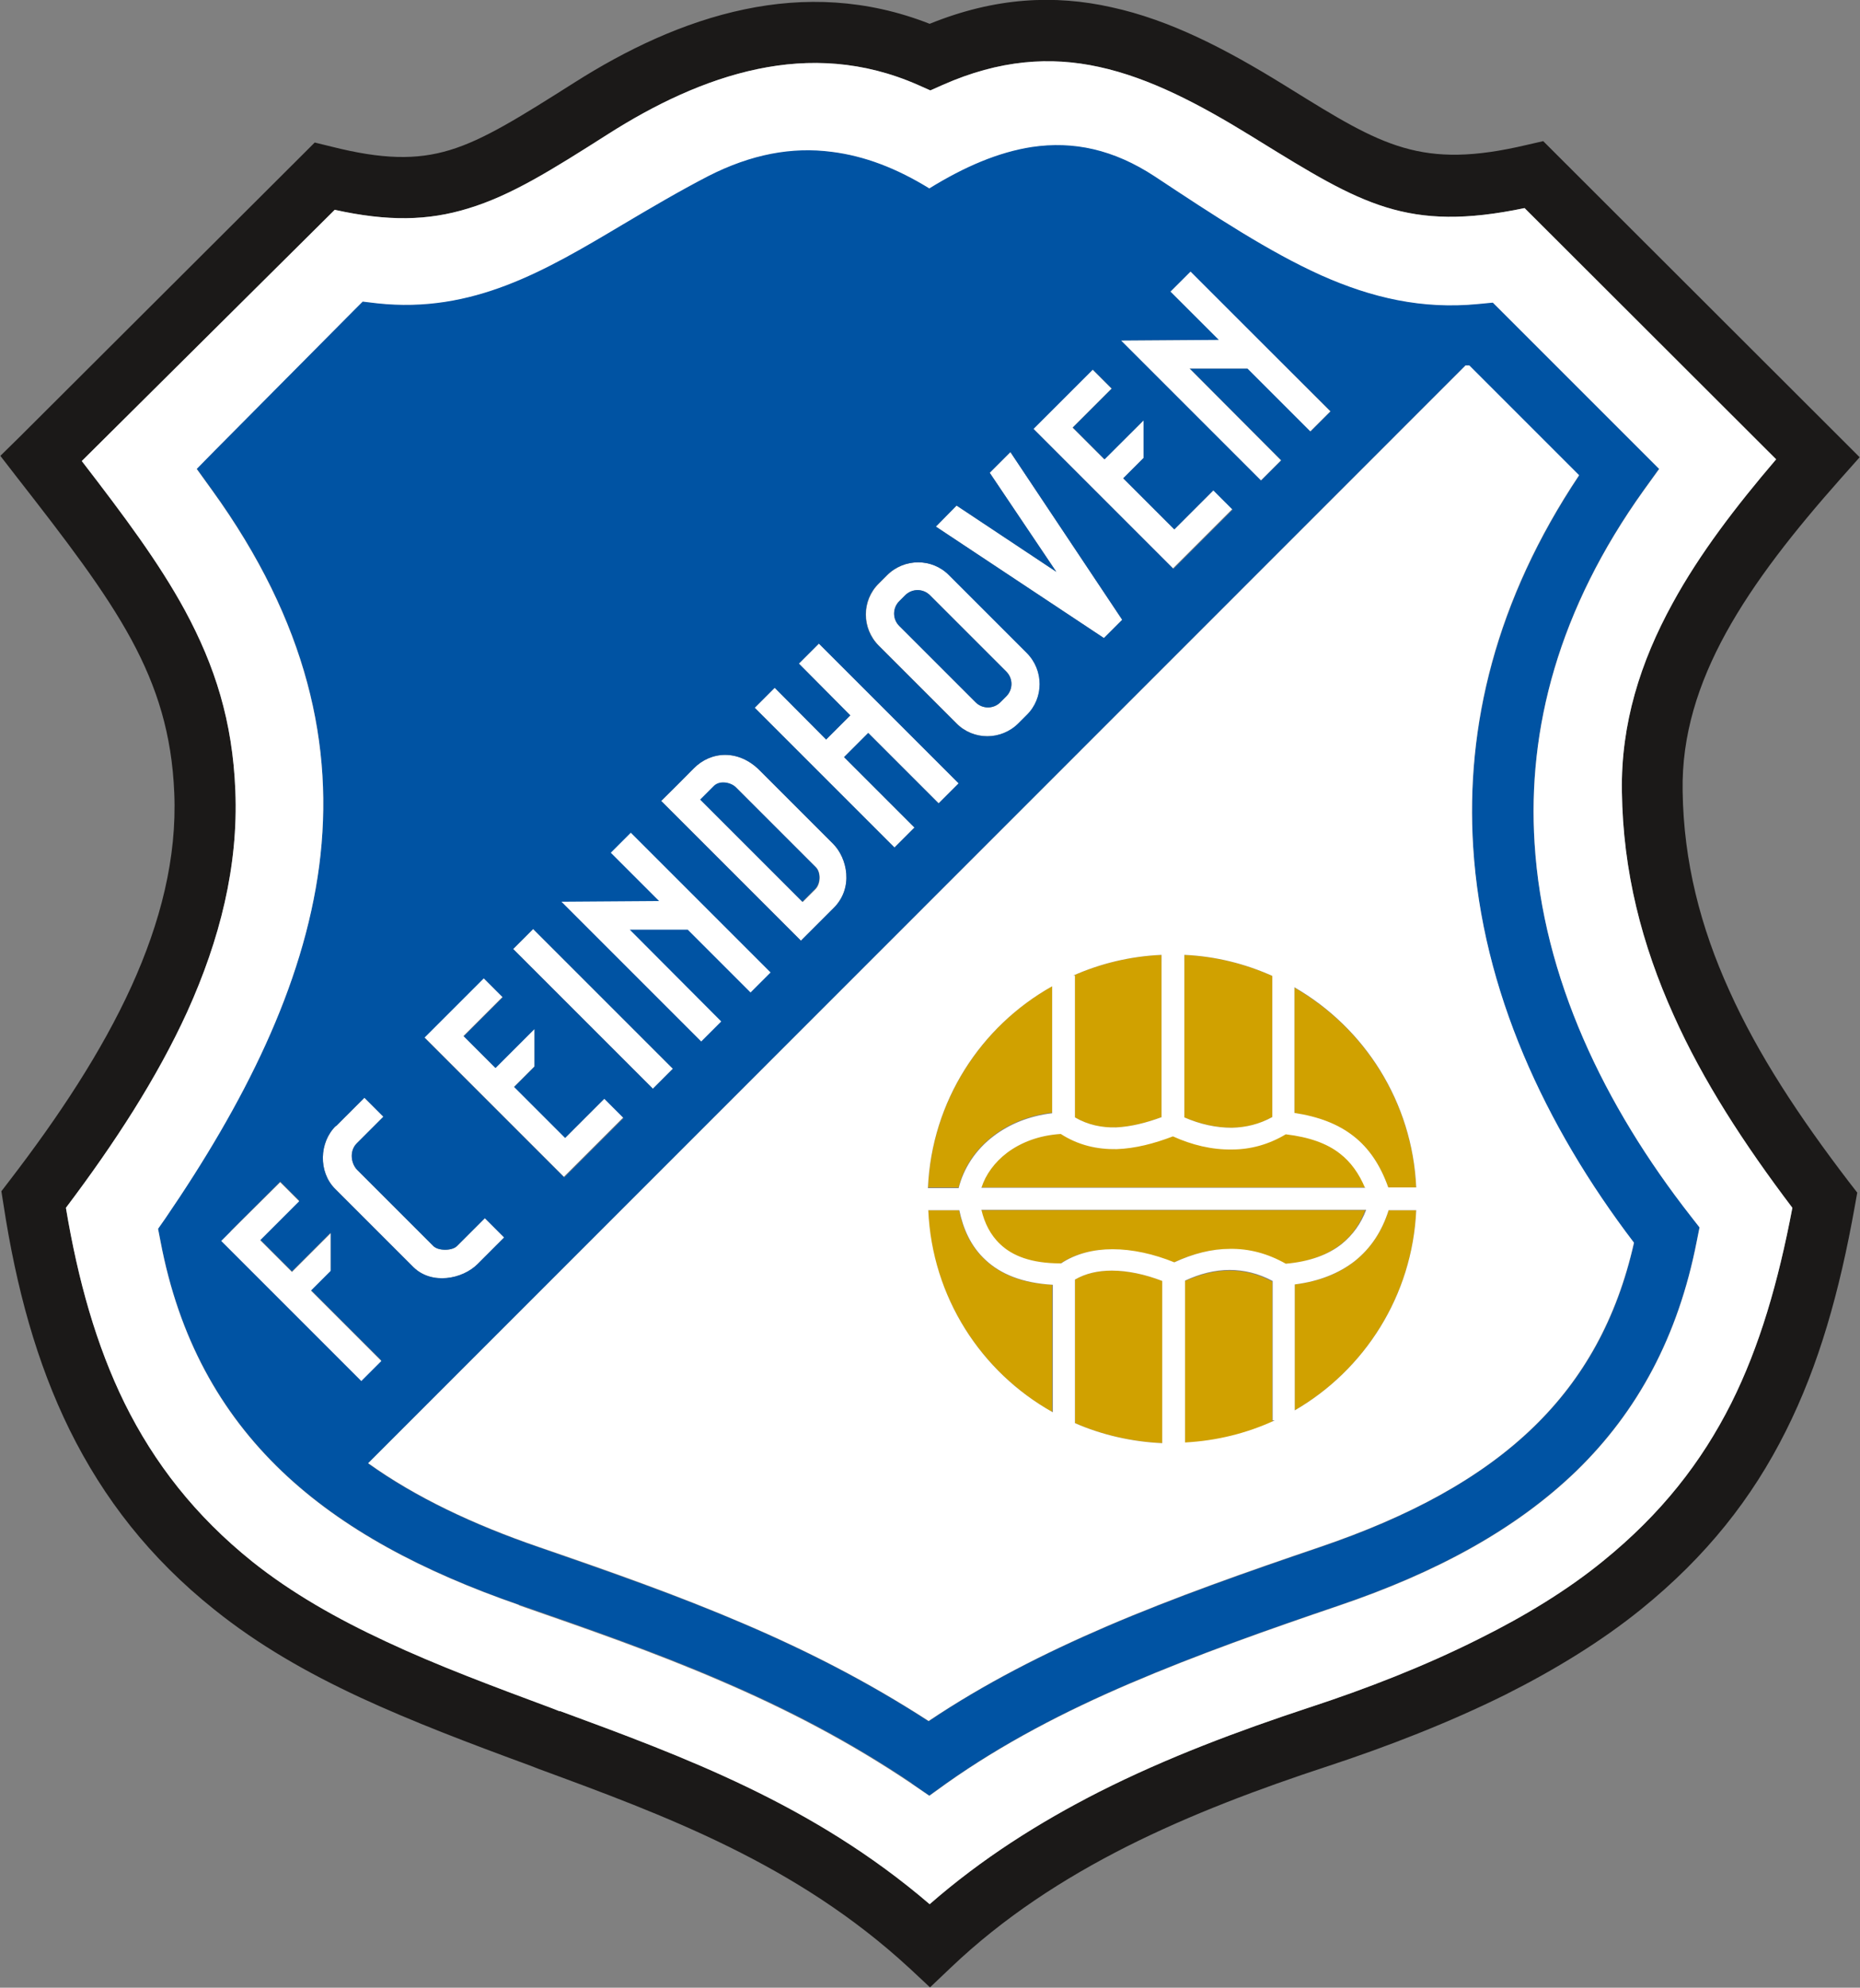 <?xml version="1.0" encoding="UTF-8"?>
<svg id="svg55" xmlns="http://www.w3.org/2000/svg" xmlns:svg="http://www.w3.org/2000/svg" xmlns:sodipodi="http://sodipodi.sourceforge.net/DTD/sodipodi-0.dtd" xmlns:inkscape="http://www.inkscape.org/namespaces/inkscape" version="1.1" viewBox="0 0 539 576">
  <rect x="0" y="0" width="539" height="576" fill="#808080" stroke="none"/>
  <defs>
    <style>
      .cls-1 {
        fill: #d0a100;
      }

      .cls-1, .cls-2, .cls-3, .cls-4 {
        fill-rule: evenodd;
        stroke-width: 0px;
      }

      .cls-2 {
        fill: #1b1918;
      }

      .cls-3 {
        fill: #fff;
      }

      .cls-4 {
        fill: #0053a3;
      }
    </style>
  </defs>
  <sodipodi:namedview id="namedview57" bordercolor="#000000" borderopacity="0.25" inkscape:deskcolor="#d1d1d1" inkscape:document-units="pt" inkscape:pagecheckerboard="0" inkscape:pageopacity="0.0" inkscape:showpageshadow="2" pagecolor="#ffffff"/>
  <g id="Layer1000">
    <path id="path2" class="cls-3" d="M97.4,326.3l8.2-8.2,5.5,5.5-7.7,7.7c-2.3,2.3-1.6,6,.1,7.7l22.1,22.1c1.4,1.4,5.4,1.4,6.8,0l8.1-8.1,5.6,5.6-7.7,7.7c-4.4,4.4-13.3,6.1-18.6.9l-22.7-22.7c-4.9-4.9-4.6-13.5.2-18.2h0Z"/>
    <path id="path4" class="cls-3" d="M148.7,275l40.5,40.5,5.8-5.8-40.5-40.5-5.8,5.8Z"/>
    <path id="path6" class="cls-3" d="M191.6,232.1c4.9-4.9,4.5-4.4,9.4-9.4,5-5.1,13-5.6,19.1.5l21.3,21.3c4.1,4.1,6.1,12.8.1,18.7l-5.5,5.5h0s-3.9,3.9-3.9,3.9l-40.5-40.5ZM236.5,251.4l-23.2-23.2c-1.4-1.4-4.7-2.1-6.4-.3l-3.9,3.9,29.6,29.6,3.7-3.7c1.6-1.6,1.6-4.9.2-6.3Z"/>
    <path id="path8" class="cls-3" d="M218.7,205.1l5.8-5.8,14.9,15,7-7-14.9-15,5.8-5.8,40.5,40.5-5.8,5.8-20.4-20.4-7,7,20.4,20.4-5.8,5.8-40.5-40.5Z"/>
    <path id="path10" class="cls-3" d="M271.2,152.6l6-6.1,28.9,19.2-19.3-28.7,6-6,32.4,48.6-5.3,5.3-48.7-32.3Z"/>
    <path id="path12" class="cls-3" d="M175.1,318.4l-11.3,11.3-14.8-14.8,5.9-5.9v-10.9c0,0-11.4,11.3-11.4,11.3l-9.2-9.2,11.3-11.3-5.5-5.5-11.3,11.3h0s-5.9,5.8-5.9,5.8l40.5,40.5,5.9-5.9h0s11.3-11.3,11.3-11.3l-5.6-5.6Z"/>
    <path id="path14" class="cls-3" d="M254.7,169.1l2.4-2.4c5-5,13.1-5,18,0l22.5,22.5c5,5,5,13.1,0,18l-2.4,2.4c-5,5-13.1,5-18,0l-22.5-22.5c-5-5-5-13.1,0-18ZM260.6,174.2l1.7-1.7c2-2,5.2-2,7.2,0l22.1,22.1c2,2,2,5.2,0,7.2l-1.7,1.7c-2,2-5.2,2-7.2,0l-22.1-22.1c-2-2-2-5.2,0-7.2h0Z"/>
    <path id="path16" class="cls-3" d="M351.6,142.1l-11.3,11.3-14.8-14.8,5.9-5.9v-10.9c0,0-11.4,11.3-11.4,11.3l-9.2-9.2,11.3-11.3-5.5-5.5-11.3,11.3h0s-5.9,5.8-5.9,5.8l40.5,40.5,5.9-5.9h0s11.3-11.3,11.3-11.3l-5.6-5.6Z"/>
    <path id="path18" class="cls-1" d="M305,322.5v-36.8c-20.7,11.6-34.9,33.3-36.1,58.4h8.9c1.3-5.6,4.8-11.1,10.3-15.2,4.4-3.3,10-5.7,16.9-6.5h0Z"/>
    <path id="path20" class="cls-1" d="M311.4,282.7v41.1c3.9,2.2,7.9,3.1,12,2.9,4.2-.1,8.7-1.3,13.3-3v-45h-.1v-2c-9.1.4-17.7,2.5-25.6,6h.4ZM343.1,278.6v45.2c4.6,1.9,9.3,3,13.9,3,4,0,7.9-1,11.7-3.1v-40.9c-7.9-3.5-16.5-5.7-25.5-6.1v1.9Z"/>
    <path id="path22" class="cls-1" d="M375.1,286.1v36.5c7,1.1,12.6,3.2,17.1,6.7,4.6,3.6,7.8,8.4,10.1,14.9h8.1c-1.1-24.8-15-46.3-35.3-58Z"/>
    <path id="path24" class="cls-1" d="M323.6,332.9c-5.6.2-11-1.1-16.2-4.4-6.4.5-11.6,2.5-15.5,5.4-3.8,2.8-6.3,6.5-7.5,10.2h111.3c-1.8-4.3-4.2-7.6-7.3-10-3.9-3-9-4.8-15.7-5.6-5,3-10.3,4.4-15.6,4.4-5.8,0-11.6-1.4-17.1-3.8-5.5,2.1-11,3.6-16.3,3.7Z"/>
    <path id="path26" class="cls-1" d="M395.8,350.7h-111.5c.9,3.7,2.6,7.3,5.5,10,3.5,3.3,9,5.4,17.4,5.5,4.3-2.9,9.4-4.1,14.9-4.1,5.8,0,12,1.4,17.9,3.8,5.4-2.5,10.8-3.9,16.1-3.9,5.5,0,10.9,1.4,16.2,4.3,7-.6,12.3-2.6,16.2-5.7,3.3-2.5,5.6-5.9,7.1-9.9h0Z"/>
    <path id="path28" class="cls-1" d="M305,372.3c-9-.4-15.1-3.1-19.4-7.1-4.4-4-6.6-9.2-7.7-14.5h-9c1.1,25.1,15.4,46.8,36,58.5v-36.9Z"/>
    <path id="path30" class="cls-1" d="M311.5,370.8v41.6c7.8,3.4,16.4,5.4,25.4,5.8v-47c-5-1.9-10-3-14.7-3-4,0-7.7.8-10.7,2.6Z"/>
    <path id="path32" class="cls-1" d="M343.3,371.2v47c9.3-.5,18.1-2.7,26.1-6.4h-.7v-40.4c-4.1-2.2-8.2-3.2-12.5-3.2-4.2,0-8.5,1.1-13,3.1h0Z"/>
    <path id="path34" class="cls-1" d="M375.2,372.2v36.5c20.2-11.7,34.1-33.2,35.2-58h-8c-1.9,6-5.1,11-9.9,14.8-4.4,3.5-10.1,5.8-17.2,6.7h0Z"/>
    <path id="path36" class="cls-4" d="M264.2,516.7c-18.1-12.2-36.5-21.7-55.4-29.8-19.2-8.3-38.6-15-58.4-21.9-28-9.7-51.2-22-68.7-38.7-17.9-17.1-29.9-38.7-35.2-66.7l-.7-3.6,2.1-3c22.7-33.2,40-67.2,44.6-102.2,4.5-34.5-3.4-70.6-31.1-108.9l-4.4-6.1,5.3-5.4,39.8-40.1,3-3,4.2.5c27.7,3,48.6-9.4,71.1-22.8,8.1-4.8,16.4-9.7,24.9-14.1,12.4-6.3,24.1-8.5,35.7-7,9.6,1.2,18.9,4.8,28.3,10.6,10.2-6.3,20-10.5,29.7-12,12.1-1.8,23.7.7,35.6,8.5,17.5,11.6,33.2,21.9,48.3,28.7,14.6,6.5,29.2,9.9,45.5,8.3l4.2-.4,3,3,39.9,39.9,5.3,5.3-4.4,6.1c-24.8,34.6-33.8,69.3-31.7,102.4,2.4,38.9,20.1,75.9,45.3,108.1l2.5,3.2-.8,4c-5.4,27.7-17.2,49.4-34.9,66.6-17.5,16.9-40.5,29.4-68.8,39-20.6,7-41,14.2-60.4,22.5-19.2,8.2-37.2,17.6-53.3,29l-5,3.6-5.1-3.5ZM106.7,424L424.6,106c.4,0,.8,0,1.2,0l31.8,31.8c-24.1,36.2-32.9,72.7-30.7,107.7,2.6,41.5,20.6,80.7,46.6,114.7-4.9,22.1-14.7,39.4-29,53.3-15.4,14.9-36.2,26.1-62.1,34.9-21.1,7.2-42,14.5-61.8,23-18.1,7.8-35.5,16.6-51.5,27.4-17.6-11.4-35.3-20.4-53.3-28.1-19.3-8.3-39.2-15.2-59.6-22.3-19.2-6.6-35.8-14.5-49.5-24.3h0ZM385.6,119.2l-5.8,5.8-18.2-18.2h-16.8s26.5,26.6,26.5,26.6l-5.8,5.8-40.5-40.5,28.3-.2-14.1-14,5.7-5.6,40.7,40.3ZM66.7,356.9l4.4-4.4,10.1-10.1,5.5,5.5-11.3,11.3,9.2,9.2,11.2-11.2v10.9c0,0-5.7,5.7-5.7,5.7l20.4,20.4-5.8,5.8-39.8-39.8v-.3c.6-1,1.3-2,2-3h0ZM148.7,275l5.8-5.8,40.5,40.5-5.8,5.8-40.5-40.5ZM163.8,329.7l11.3-11.3,5.6,5.6-11.3,11.3-5.9,5.9-40.5-40.5,5.9-5.9h0s11.3-11.3,11.3-11.3l5.5,5.5-11.3,11.3,9.2,9.2,11.3-11.3v10.9c0,0-5.9,5.9-5.9,5.9l14.8,14.8ZM191.6,232.1c4.9-4.9,4.5-4.4,9.4-9.4,5-5.1,13-5.6,19.1.5l21.3,21.3c4.1,4.1,6.1,12.8.1,18.7l-5.5,5.5-3.9,3.9-40.5-40.5ZM259.2,245.6l-40.5-40.5,5.8-5.8,14.9,15,7-7-14.9-15,5.8-5.8,40.5,40.5-5.8,5.8-20.4-20.4-7,7,20.4,20.4-5.8,5.8ZM277.1,209.6l-22.5-22.5c-5-5-5-13.1,0-18l2.4-2.4c5-5,13.1-5,18,0l22.5,22.5c5,5,5,13.1,0,18l-2.4,2.4c-5,5-13.1,5-18,0h0ZM319.9,184.9l-48.7-32.3,6-6.1,28.9,19.2-19.3-28.7,6-6,32.4,48.6-5.3,5.3ZM340,164.8l-40.5-40.5,5.9-5.9h0s11.3-11.3,11.3-11.3l5.5,5.5-11.3,11.3,9.2,9.2,11.3-11.3v10.9c0,0-5.9,5.9-5.9,5.9l14.8,14.8,11.3-11.3,5.6,5.6-11.3,11.3-5.9,5.9ZM97.4,326.3l8.2-8.2,5.5,5.5-7.7,7.7c-2.3,2.3-1.6,6,.1,7.7l22.1,22.1c1.4,1.4,5.4,1.4,6.8,0l8.1-8.1,5.6,5.6-7.7,7.7c-4.4,4.4-13.3,6.1-18.6.9l-22.7-22.7c-4.9-4.9-4.6-13.5.2-18.2h0Z"/>
    <path id="path38" class="cls-3" d="M339.2,84.5l5.8-5.8,40.5,40.5-5.8,5.8-18.2-18.2h-16.8s26.5,26.6,26.5,26.6l-5.8,5.8-40.5-40.5,28.3-.2-14-14Z"/>
    <path id="path40" class="cls-3" d="M64.1,359.6l5.8-5.8h0s11.3-11.2,11.3-11.2l5.5,5.5-11.3,11.3,9.2,9.2,11.2-11.2v10.9c0,0-5.7,5.7-5.7,5.7l20.4,20.4-5.8,5.8-40.5-40.5Z"/>
    <path id="path42" class="cls-3" d="M177,247.1l5.8-5.8,40.5,40.5-5.8,5.8-18.2-18.2h-16.8s26.5,26.6,26.5,26.6l-5.8,5.8-40.5-40.5,28.3-.2-14-14Z"/>
    <path id="path44" class="cls-2" d="M263.5,570.3c-32.7-30.2-71-44.3-107.4-57.7l-2.3-.9c-17.7-6.5-34.3-12.8-49.4-19.8-15.5-7.2-29.6-15.3-42.2-25.4-18.8-15-32.2-32.3-42-52.1-9.6-19.5-15.5-41.2-19.2-65.4l-.6-3.8,2.3-3c14.3-18.6,26.8-37.5,35.4-56.4,8.4-18.5,13.2-37.2,12.4-56-.7-17.1-5-30.7-12.4-44.4-7.7-14.2-19-28.9-33.2-47.1l-4.8-6.2,5.6-5.5L87.6,44.9l3.6-3.6,4.9,1.2c14.7,3.7,24.6,3.9,34.2,1,10-3,20.7-9.8,36.2-19.6,14.8-9.4,31.5-17.5,49.3-21.2,17.2-3.6,35.3-3,53.6,4.2,19-7.7,36.2-8.5,52.7-4.8,17,3.7,33.1,12.1,49.8,22.4l2.1,1.3c26.6,16.5,37.9,23.4,68.4,16.2l4.8-1.1,3.5,3.5,82.3,82.2,5.9,5.9-5.6,6.3c-13.2,14.9-24.9,29.6-33.2,44.7-8,14.6-12.8,29.6-12.5,45.8.3,20.5,5.2,39.4,13.5,57.7,8.4,18.7,20.4,36.8,34.7,55.5l2.4,3.1-.7,3.9c-4.4,24.7-10.4,46.1-20,65.2-9.7,19.4-23,36.3-41.9,51.6-11.5,9.3-24.9,17.5-39.2,24.7-16.5,8.2-34.3,15.1-51.6,20.8-19.8,6.5-39.6,13.9-58.3,23.3-18.4,9.3-35.8,20.6-51,35.1l-6,5.7-6.1-5.7ZM162.2,495.8c35.8,13.2,73.4,27,107.2,56,15.1-13.2,31.7-23.7,49.2-32.6,19.6-9.9,40.2-17.6,60.8-24.4,16.5-5.4,33.5-12,49.2-19.9,13.3-6.6,25.6-14.1,35.9-22.5,16.9-13.7,28.6-28.7,37.2-45.8,8.2-16.4,13.6-35,17.7-56.6-14-18.5-25.9-36.8-34.4-55.8-9.2-20.4-14.7-41.6-15-64.9-.3-19.5,5.3-37.4,14.7-54.5,7.8-14.3,18.3-28,30-41.7l-72.9-72.8c-34,7.1-47.3-1.2-77-19.5l-2.1-1.3c-15.1-9.3-29.5-16.9-44.2-20.1-14.1-3.1-28.8-2.1-45.3,5.2l-3.6,1.6-3.6-1.6c-15.9-7-31.5-7.7-46.4-4.6-15.4,3.2-30.1,10.4-43.3,18.8-16.5,10.5-28.1,17.8-40.6,21.6-11.7,3.6-23.3,3.8-38.7.4L23.7,133.6c12.4,16.1,22.4,29.5,29.9,43.3,8.7,16.1,13.8,32.1,14.6,52.2.9,21.9-4.5,43.2-13.9,64-8.8,19.3-21.1,38.2-35.2,56.9,3.5,21,8.8,39.9,17,56.6,8.6,17.4,20.5,32.7,37.1,46,11.3,9,24.3,16.4,38.7,23.1,14.7,6.9,30.8,12.9,48,19.3l2.3.9Z"/>
    <path id="path46" class="cls-3" d="M162.2,495.8c35.8,13.2,73.4,27,107.2,56,15.1-13.2,31.7-23.7,49.2-32.6,19.6-9.9,40.2-17.6,60.8-24.4,16.5-5.4,33.5-12,49.2-19.9,13.3-6.6,25.6-14.1,35.9-22.5,16.9-13.7,28.6-28.7,37.2-45.8,8.2-16.4,13.6-35,17.7-56.6-14-18.5-25.9-36.8-34.4-55.8-9.2-20.4-14.7-41.6-15-64.9-.3-19.5,5.3-37.4,14.7-54.5,7.8-14.3,18.3-28,30-41.7l-72.9-72.8c-34,7.1-47.3-1.2-77-19.5l-2.1-1.3c-15.1-9.3-29.5-16.9-44.2-20.1-14.1-3.1-28.8-2.1-45.3,5.2l-3.6,1.6-3.6-1.6c-15.9-7-31.5-7.7-46.4-4.6-15.4,3.2-30.1,10.4-43.3,18.8-16.5,10.5-28.1,17.8-40.6,21.6-11.7,3.6-23.3,3.8-38.7.4L23.7,133.6c12.4,16.1,22.4,29.5,29.9,43.3,8.7,16.1,13.8,32.1,14.6,52.2.9,21.9-4.5,43.2-13.9,64-8.8,19.3-21.1,38.2-35.2,56.9,3.5,21,8.8,39.9,17,56.6,8.6,17.4,20.5,32.7,37.1,46,11.3,9,24.3,16.4,38.7,23.1,14.7,6.9,30.8,12.9,48,19.3l2.3.9ZM150.4,465.1c-28-9.7-51.2-22-68.7-38.7-17.9-17.1-29.9-38.7-35.2-66.7l-.7-3.6,2.1-3c22.7-33.2,40-67.2,44.6-102.2,4.5-34.5-3.4-70.6-31.1-108.9l-4.4-6.1,5.3-5.4,39.8-40.1,3-3,4.2.5c27.7,3,48.6-9.4,71.1-22.8,8.1-4.8,16.4-9.7,24.9-14.1,12.4-6.3,24.1-8.5,35.7-7,9.6,1.2,18.9,4.8,28.3,10.6,10.2-6.3,20-10.5,29.7-12,12.1-1.8,23.7.7,35.6,8.5,17.5,11.6,33.2,21.9,48.3,28.7,14.6,6.5,29.2,9.9,45.5,8.3l4.2-.4,3,3,39.9,39.9,5.3,5.3-4.4,6.1c-24.8,34.6-33.8,69.3-31.7,102.4,2.4,38.9,20.1,75.9,45.3,108.1l2.5,3.2-.8,4c-5.4,27.7-17.2,49.4-34.9,66.6-17.5,16.9-40.5,29.4-68.8,39-20.6,7-41,14.2-60.4,22.5-19.2,8.2-37.2,17.6-53.3,29l-5,3.6-5.1-3.5c-18.1-12.2-36.5-21.7-55.4-29.8-19.2-8.3-38.6-15-58.4-21.9h0Z"/>
    <path id="path48" class="cls-4" d="M202.9,231.7l29.6,29.6,3.7-3.7c1.6-1.6,1.6-4.9.2-6.3l-23.2-23.2c-1.4-1.4-4.7-2.1-6.4-.3l-3.9,3.9Z"/>
    <path id="path50" class="cls-4" d="M260.6,181.4l22.1,22.1c2,2,5.2,2,7.2,0l1.7-1.7c2-2,2-5.2,0-7.2l-22.1-22.1c-2-2-5.2-2-7.2,0l-1.7,1.7c-2,2-2,5.2,0,7.2h0Z"/>
    <path id="path52" class="cls-3" d="M424.6,106L106.7,424c13.7,9.8,30.3,17.7,49.5,24.3,20.4,7,40.3,14,59.6,22.3,18,7.7,35.7,16.7,53.3,28.1,16.1-10.8,33.4-19.6,51.5-27.4,19.8-8.5,40.6-15.8,61.8-23,25.9-8.8,46.7-19.9,62.1-34.9,14.3-13.9,24-31.2,29-53.3-25.9-34-44-73.2-46.6-114.7-2.2-35,6.5-71.5,30.7-107.7l-31.8-31.8h-1.2ZM305,409.2c-20.7-11.6-34.9-33.3-36-58.5h9c1.1,5.3,3.3,10.5,7.7,14.5,4.2,3.9,10.4,6.6,19.4,7.1v36.9ZM268.9,344.2c1.1-25.1,15.3-46.8,36-58.4v36.8c-6.8.8-12.4,3.2-16.8,6.5-5.5,4.1-8.9,9.6-10.3,15.2h-8.9ZM311.5,412.4v-41.6c3.1-1.8,6.7-2.6,10.7-2.6,4.6,0,9.7,1.1,14.6,3v47c-8.9-.4-17.5-2.4-25.3-5.8ZM343.4,418.1v-47c4.3-2,8.6-3.1,12.9-3.1,4.2,0,8.4,1,12.5,3.2v40.4c0,0,.6,0,.6,0-8,3.7-16.7,5.9-26,6.4h0ZM375.2,408.7v-36.5c7.2-.9,12.9-3.3,17.3-6.7,4.8-3.8,8-8.8,9.9-14.8h8c-1.1,24.8-15,46.3-35.2,58h0ZM307.3,366.1c-8.5,0-13.9-2.2-17.4-5.5-2.9-2.7-4.6-6.2-5.5-10h111.5c-1.5,4-3.9,7.3-7.1,9.9-3.9,3.1-9.3,5.1-16.2,5.7-5.3-3-10.7-4.4-16.2-4.3-5.3,0-10.7,1.4-16.1,3.9-5.9-2.4-12.1-3.8-17.9-3.8-5.5,0-10.7,1.3-14.9,4.1h0ZM395.7,344.2h-111.3c1.2-3.8,3.8-7.4,7.5-10.2,3.9-2.9,9.1-5,15.5-5.4,5.1,3.3,10.6,4.5,16.2,4.4,5.4-.2,10.8-1.6,16.3-3.7,5.5,2.5,11.3,3.9,17.1,3.8,5.3,0,10.6-1.4,15.6-4.4,6.7.8,11.9,2.6,15.7,5.6,3.1,2.4,5.5,5.7,7.3,10ZM336.7,323.7c-4.6,1.7-9,2.8-13.3,3-4.1.1-8.1-.7-11.9-2.9v-41.1h-.5c7.9-3.5,16.5-5.6,25.6-6v2h0v45ZM343.2,323.8v-45.2c0,0,0-1.9,0-1.9,9.1.4,17.7,2.6,25.5,6.1v40.9c-3.8,2.1-7.7,3-11.7,3.1-4.6,0-9.2-1-13.8-3h0ZM375.1,322.6v-36.5c20.3,11.7,34.2,33.2,35.3,58h-8.1c-2.3-6.5-5.6-11.4-10.1-14.9-4.5-3.5-10-5.6-17.1-6.7Z"/>
  </g>
</svg>
